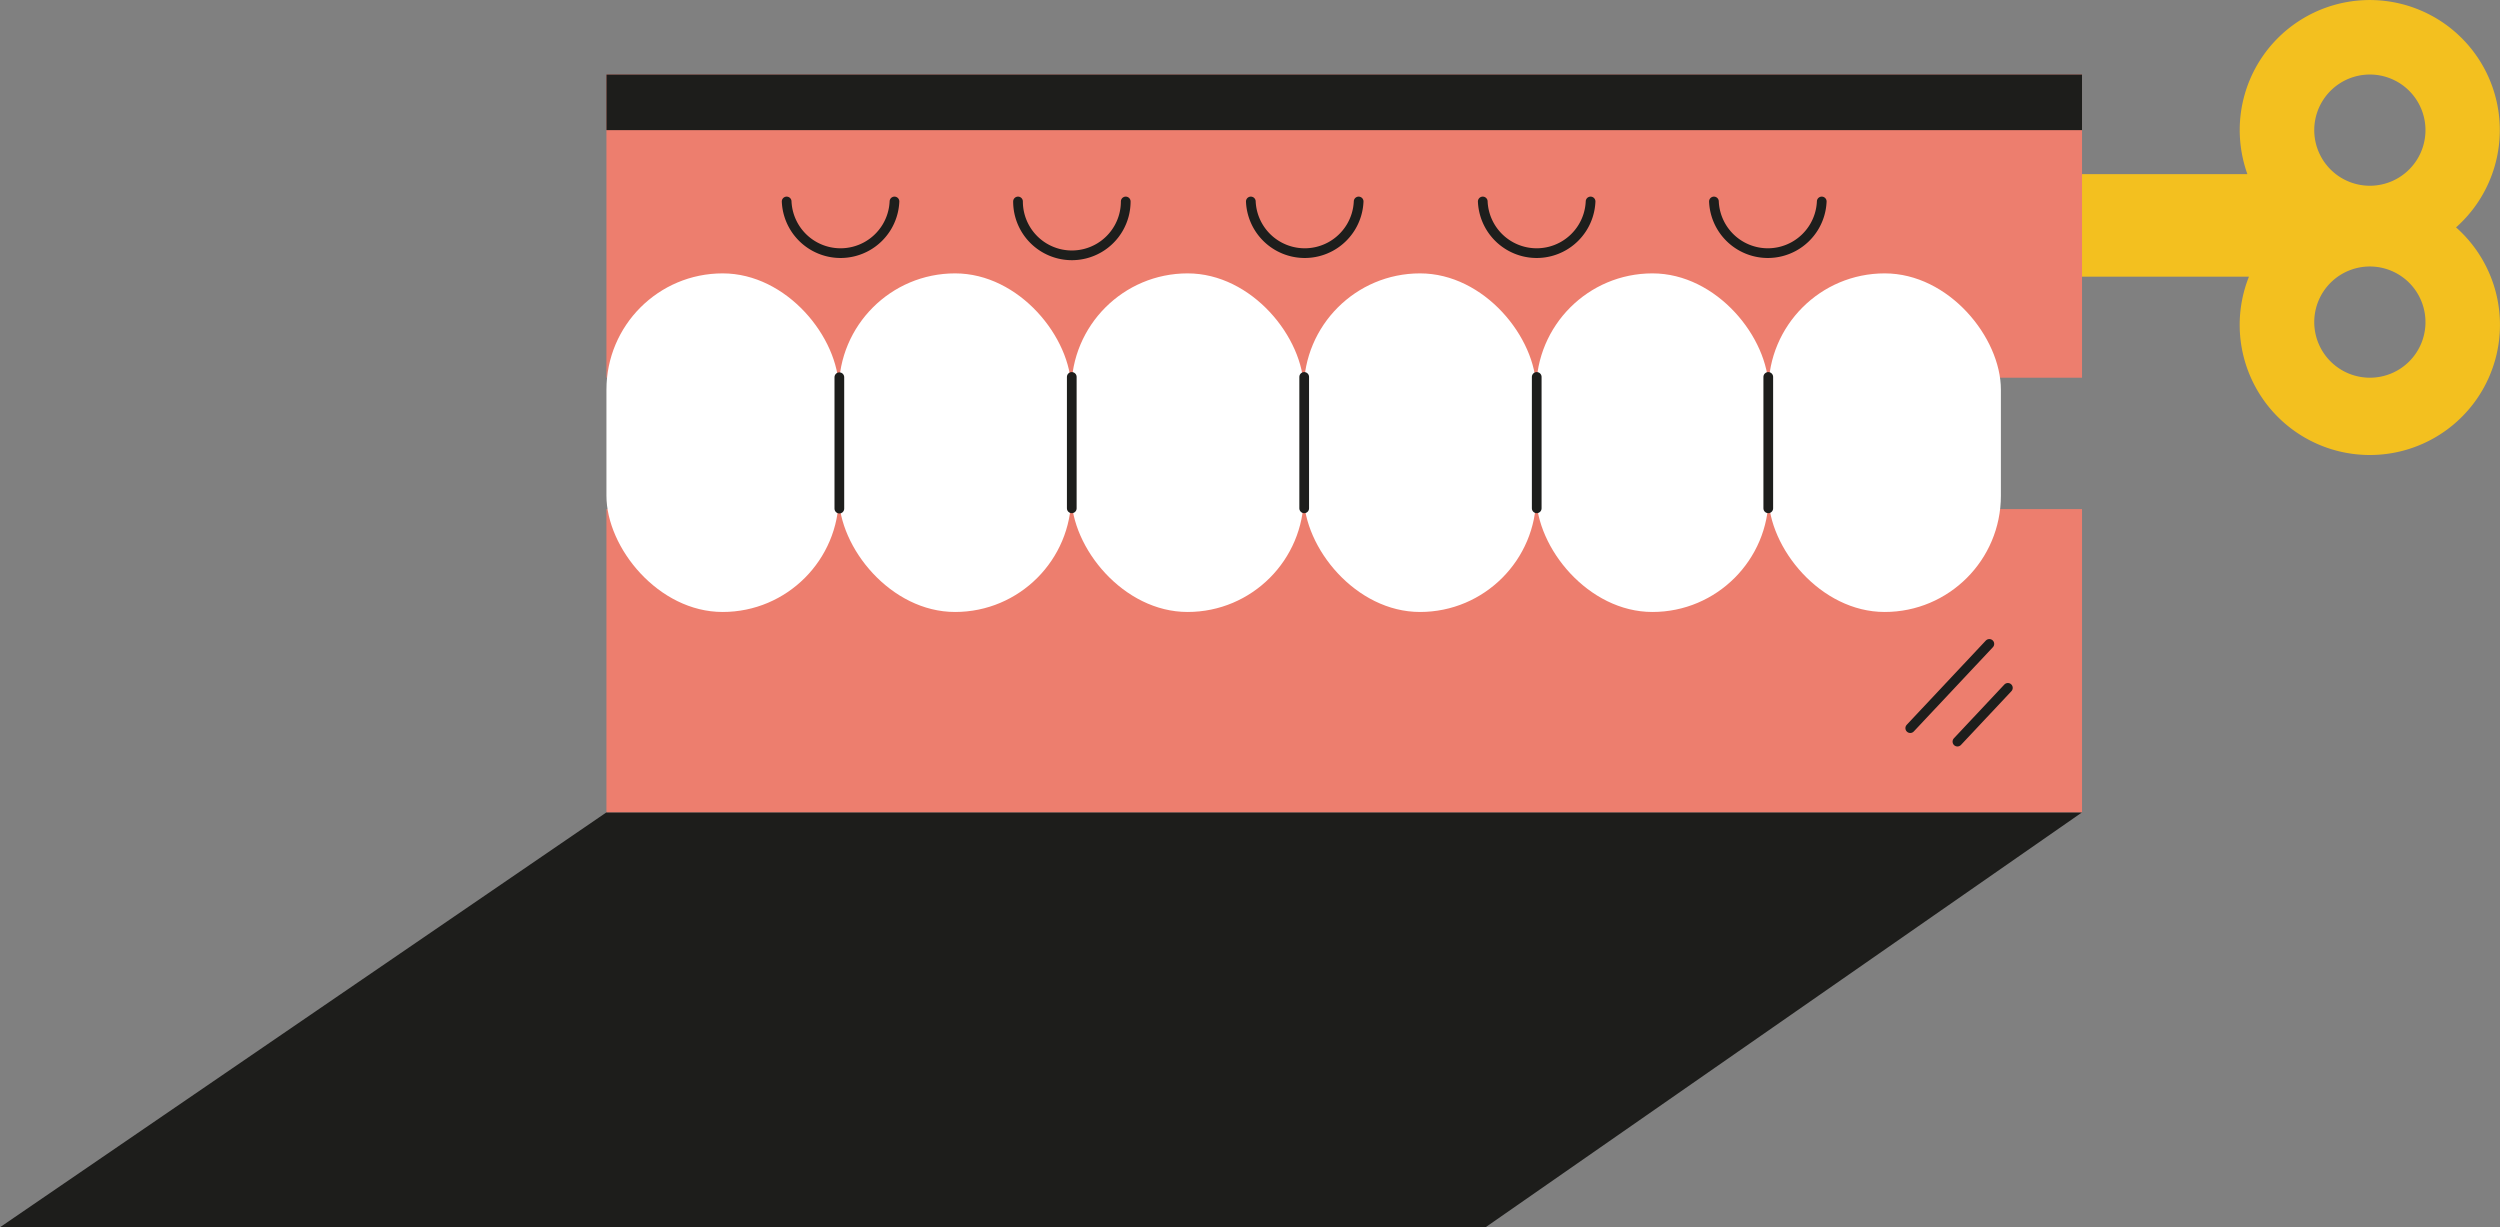 <?xml version="1.0" encoding="UTF-8"?> <svg xmlns="http://www.w3.org/2000/svg" viewBox="0 0 257.61 126.46"><rect x="0" y="0" width="257.61" height="126.46" fill="#808080" stroke="none"/> <defs> <style>.cls-1{fill:#f3c01f;}.cls-2{fill:#1d1d1b;}.cls-3{fill:#ed7e6e;}.cls-4{fill:#fff;}.cls-5{fill:none;stroke:#1d1e1c;stroke-linecap:round;stroke-miterlimit:10;}</style> </defs> <title>Asset 6</title> <g id="Layer_2" data-name="Layer 2"> <g id="Layer_1-2" data-name="Layer 1"> <path class="cls-1" d="M253.08,23.43a13.4,13.4,0,1,0-22.29-10,13.49,13.49,0,0,0,.79,4.51H213.32V28.51h18.42a13.41,13.41,0,1,0,21.34-5.08ZM244.2,38.92a5.73,5.73,0,1,1,5.73-5.72A5.72,5.72,0,0,1,244.2,38.92Zm0-19.78a5.73,5.73,0,1,1,5.73-5.73A5.73,5.73,0,0,1,244.2,19.14Z"></path> <polyline class="cls-2" points="62.49 83.71 0 126.46 153.08 126.46 214.54 83.71 62.49 83.71"></polyline> <rect class="cls-3" x="62.49" y="7.68" width="152.05" height="31.24"></rect> <rect class="cls-3" x="62.49" y="52.46" width="152.05" height="31.24"></rect> <rect class="cls-4" x="62.49" y="28.17" width="23.95" height="34.89" rx="11.98"></rect> <rect class="cls-4" x="86.44" y="28.17" width="23.95" height="34.89" rx="11.98"></rect> <rect class="cls-4" x="110.4" y="28.17" width="23.95" height="34.89" rx="11.98"></rect> <rect class="cls-4" x="134.35" y="28.17" width="23.95" height="34.89" rx="11.98"></rect> <rect class="cls-4" x="158.3" y="28.17" width="23.95" height="34.89" rx="11.98"></rect> <rect class="cls-4" x="182.23" y="28.17" width="23.95" height="34.89" rx="11.98"></rect> <line class="cls-5" x1="182.21" y1="38.84" x2="182.21" y2="52.38"></line> <line class="cls-5" x1="158.35" y1="38.84" x2="158.35" y2="52.38"></line> <line class="cls-5" x1="134.39" y1="38.84" x2="134.39" y2="52.38"></line> <line class="cls-5" x1="110.44" y1="38.84" x2="110.44" y2="52.38"></line> <path class="cls-5" d="M187.72,20.76a5.56,5.56,0,0,1-11.11,0"></path> <path class="cls-5" d="M140,20.76a5.56,5.56,0,0,1-11.11,0"></path> <path class="cls-5" d="M116,20.76a5.55,5.55,0,0,1-11.1,0"></path> <path class="cls-5" d="M92.17,20.76a5.56,5.56,0,0,1-11.11,0"></path> <path class="cls-5" d="M163.9,20.76a5.56,5.56,0,0,1-11.11,0"></path> <line class="cls-5" x1="204.99" y1="66.35" x2="196.84" y2="75.03"></line> <line class="cls-5" x1="206.9" y1="70.88" x2="201.7" y2="76.42"></line> <line class="cls-5" x1="86.49" y1="38.87" x2="86.49" y2="52.41"></line> <rect class="cls-2" x="62.49" y="7.68" width="152.05" height="5.73"></rect> </g> </g> </svg> 